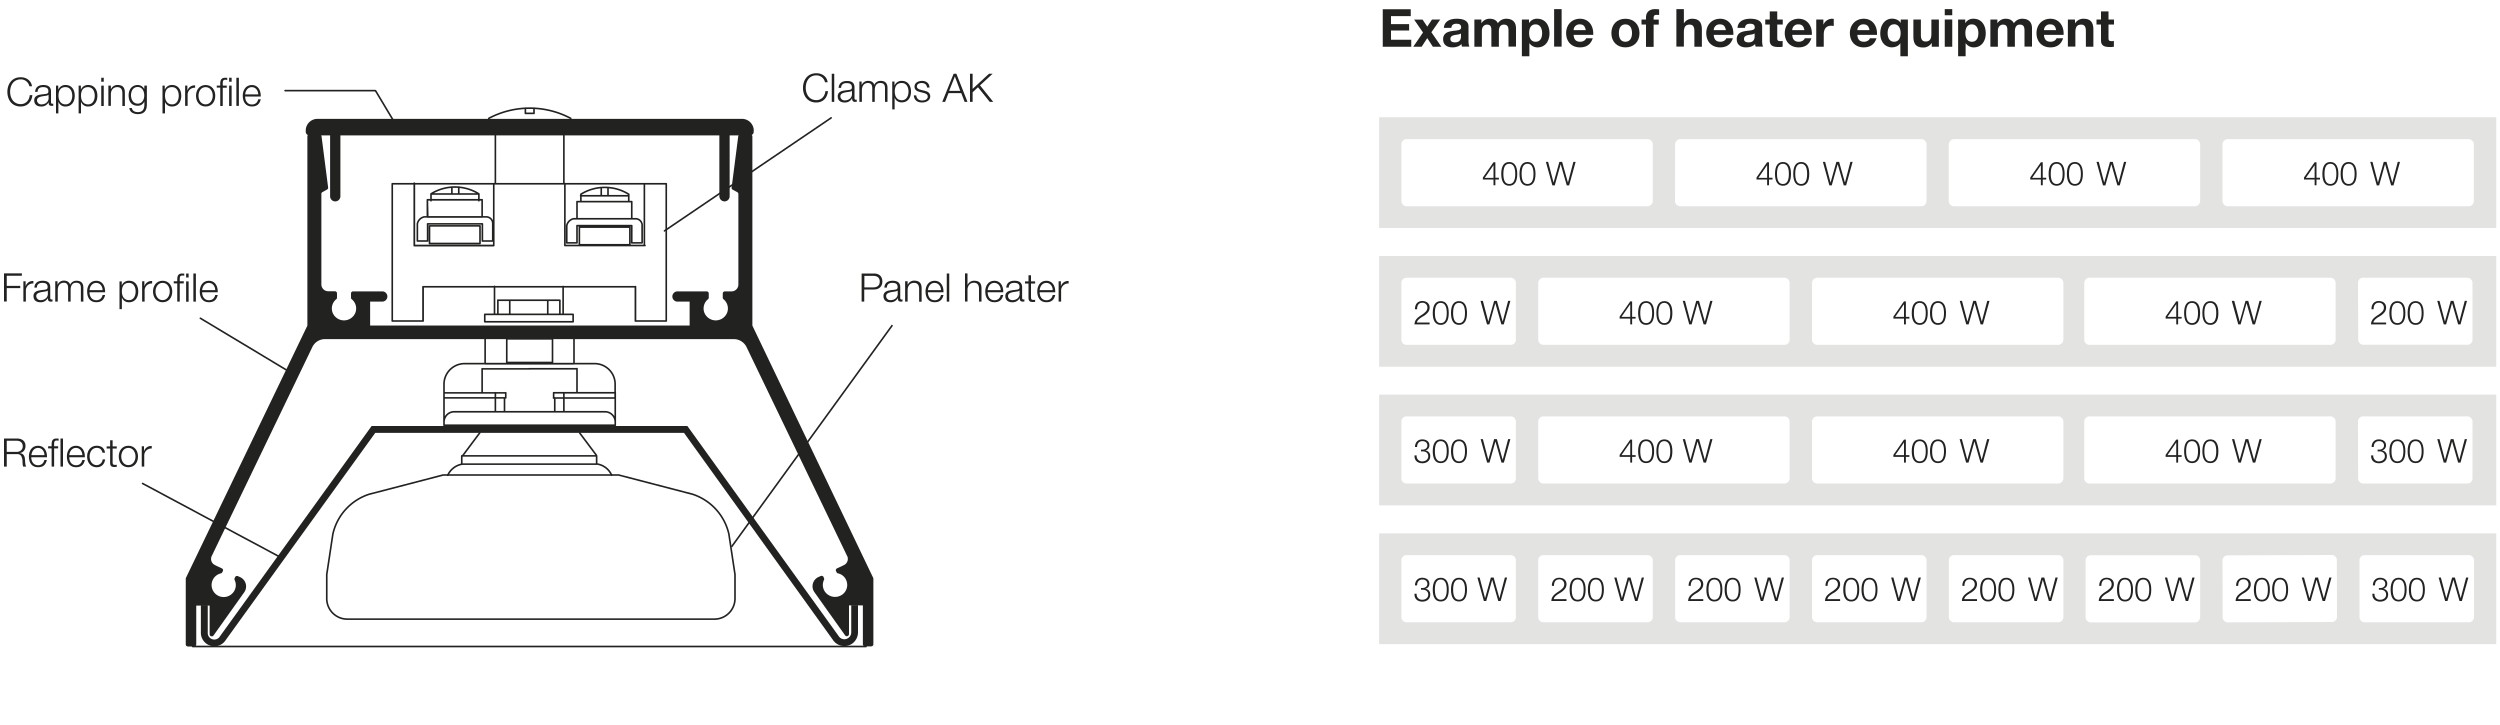<svg id="Ebene_1" data-name="Ebene 1" xmlns="http://www.w3.org/2000/svg" width="2000" height="580" viewBox="0 0 2000 580">
  <defs>
    <style>
      .cls-1 {
        fill: #fff;
      }

      .cls-2 {
        fill: #e3e3e2;
      }

      .cls-3 {
        isolation: isolate;
      }

      .cls-4 {
        fill: #222221;
      }

      .cls-5, .cls-6, .cls-7 {
        fill: none;
        stroke: #222221;
      }

      .cls-5 {
        stroke-linecap: round;
        stroke-linejoin: round;
      }

      .cls-5, .cls-6 {
        stroke-width: 1.31px;
      }

      .cls-7 {
        stroke-width: 2.63px;
      }
    </style>
  </defs>
  <title>ebf-bestueckung-en-zw</title>
  <rect class="cls-1" width="2000" height="580"/>
  <g>
    <g id="Zeichnung">
      <rect class="cls-2" x="1103.3" y="315.7" width="893.7" height="88.6"/>
      <path class="cls-1" d="M1449.6,338.1a4.27,4.27,0,0,1,4.1-4.5h192.9a4.27,4.27,0,0,1,4.1,4.5v44.7a4.27,4.27,0,0,1-4.1,4.5H1453.7a4.27,4.27,0,0,1-4.1-4.5Z" transform="translate(0 -0.5)"/>
      <path class="cls-1" d="M1230.6,338.1a4.27,4.27,0,0,1,4.1-4.5h192.9a4.27,4.27,0,0,1,4.1,4.5h0v44.7a4.27,4.27,0,0,1-4.1,4.5H1234.7a4.27,4.27,0,0,1-4.1-4.5Z" transform="translate(0 -0.5)"/>
      <path class="cls-1" d="M1121.1,338.1a4.15,4.15,0,0,1,3.8-4.5h84a4.22,4.22,0,0,1,3.8,4.5v44.7a4.15,4.15,0,0,1-3.8,4.5h-84a4.22,4.22,0,0,1-3.8-4.5Z" transform="translate(0 -0.5)"/>
      <path class="cls-1" d="M1667.4,338.1a4.27,4.27,0,0,1,4.1-4.5h192.9a4.27,4.27,0,0,1,4.1,4.5h0v44.7a4.27,4.27,0,0,1-4.1,4.5H1671.5a4.27,4.27,0,0,1-4.1-4.5Z" transform="translate(0 -0.5)"/>
      <path class="cls-1" d="M1886.4,338.1a4.15,4.15,0,0,1,3.8-4.5h84a4.22,4.22,0,0,1,3.8,4.5v44.7a4.15,4.15,0,0,1-3.8,4.5h-83.9a4.22,4.22,0,0,1-3.8-4.5Z" transform="translate(0 -0.5)"/>
      <rect class="cls-2" x="1103.3" y="204.8" width="893.7" height="88.6"/>
      <rect class="cls-2" x="1103.3" y="93.8" width="893.7" height="88.6"/>
      <rect class="cls-2" x="1103.3" y="426.7" width="893.7" height="88.6"/>
      <path class="cls-1" d="M1559.1,449.1a4.15,4.15,0,0,1,3.8-4.5h84a4.22,4.22,0,0,1,3.8,4.5v44.7a4.15,4.15,0,0,1-3.8,4.5h-84a4.22,4.22,0,0,1-3.8-4.5Z" transform="translate(0 -0.5)"/>
      <path class="cls-1" d="M1449.6,227.2a4.27,4.27,0,0,1,4.1-4.5h192.9a4.27,4.27,0,0,1,4.1,4.5v44.7a4.27,4.27,0,0,1-4.1,4.5H1453.7a4.27,4.27,0,0,1-4.1-4.5Z" transform="translate(0 -0.5)"/>
      <path class="cls-1" d="M1559.1,116.3a4.27,4.27,0,0,1,4.1-4.5H1756a4.27,4.27,0,0,1,4.1,4.5V161a4.27,4.27,0,0,1-4.1,4.5H1563.1a4.27,4.27,0,0,1-4.1-4.5V116.3Z" transform="translate(0 -0.5)"/>
      <path class="cls-1" d="M1230.6,227.2a4.27,4.27,0,0,1,4.1-4.5h192.9a4.27,4.27,0,0,1,4.1,4.5h0v44.7a4.27,4.27,0,0,1-4.1,4.5H1234.7a4.27,4.27,0,0,1-4.1-4.5Z" transform="translate(0 -0.5)"/>
      <path class="cls-1" d="M1121.1,227.2a4.15,4.15,0,0,1,3.8-4.5h84a4.22,4.22,0,0,1,3.8,4.5v44.7a4.15,4.15,0,0,1-3.8,4.5h-84a4.22,4.22,0,0,1-3.8-4.5Z" transform="translate(0 -0.5)"/>
      <path class="cls-1" d="M1230.6,449.1a4.15,4.15,0,0,1,3.8-4.5h84a4.22,4.22,0,0,1,3.8,4.5v44.7a4.15,4.15,0,0,1-3.8,4.5h-84a4.22,4.22,0,0,1-3.8-4.5Z" transform="translate(0 -0.5)"/>
      <path class="cls-1" d="M1121.1,449.1a4.15,4.15,0,0,1,3.8-4.5h84a4.22,4.22,0,0,1,3.8,4.5v44.7a4.15,4.15,0,0,1-3.8,4.5h-84a4.22,4.22,0,0,1-3.8-4.5Z" transform="translate(0 -0.5)"/>
      <path class="cls-1" d="M1449.6,449.1a4.15,4.15,0,0,1,3.8-4.5h84a4.22,4.22,0,0,1,3.8,4.5v44.7a4.15,4.15,0,0,1-3.8,4.5h-84a4.22,4.22,0,0,1-3.8-4.5Z" transform="translate(0 -0.5)"/>
      <path class="cls-1" d="M1340.1,449.1a4.15,4.15,0,0,1,3.8-4.5h84a4.22,4.22,0,0,1,3.8,4.5v44.7a4.15,4.15,0,0,1-3.8,4.5h-84a4.22,4.22,0,0,1-3.8-4.5Z" transform="translate(0 -0.5)"/>
      <path class="cls-1" d="M1121.1,116.3a4.27,4.27,0,0,1,4.1-4.5h192.9a4.27,4.27,0,0,1,4.1,4.5h0V161a4.27,4.27,0,0,1-4.1,4.5H1125.2a4.27,4.27,0,0,1-4.1-4.5Z" transform="translate(0 -0.5)"/>
      <path class="cls-1" d="M1340.1,116.3a4.27,4.27,0,0,1,4.1-4.5h192.9a4.27,4.27,0,0,1,4.1,4.5V161a4.27,4.27,0,0,1-4.1,4.5h-193a4.27,4.27,0,0,1-4.1-4.5Z" transform="translate(0 -0.5)"/>
      <path class="cls-1" d="M1667.4,227.2a4.27,4.27,0,0,1,4.1-4.5h192.9a4.27,4.27,0,0,1,4.1,4.5h0v44.7a4.27,4.27,0,0,1-4.1,4.5H1671.5a4.27,4.27,0,0,1-4.1-4.5Z" transform="translate(0 -0.5)"/>
      <path class="cls-1" d="M1886.4,227.2a4.15,4.15,0,0,1,3.8-4.5h84a4.22,4.22,0,0,1,3.8,4.5v44.7a4.11,4.11,0,0,1-3.6,4.4h-84a4.22,4.22,0,0,1-3.8-4.5Z" transform="translate(0 -0.5)"/>
      <path class="cls-1" d="M1778,449.3a4.15,4.15,0,0,1,3.7-4.5l84-.3a4.19,4.19,0,0,1,3.8,4.4l.1,44.7a4.15,4.15,0,0,1-3.7,4.5l-84,.3a4.22,4.22,0,0,1-3.8-4.5Z" transform="translate(0 -0.5)"/>
      <path class="cls-1" d="M1668.5,449.1a4.06,4.06,0,0,1,3.8-4.4h84a4.22,4.22,0,0,1,3.8,4.5v44.7a4.15,4.15,0,0,1-3.8,4.5h-84a4.22,4.22,0,0,1-3.8-4.5Z" transform="translate(0 -0.5)"/>
      <path class="cls-1" d="M1887.6,449.1a4.15,4.15,0,0,1,3.8-4.5h84a4.22,4.22,0,0,1,3.8,4.5v44.7a4.15,4.15,0,0,1-3.8,4.5h-84a4.22,4.22,0,0,1-3.8-4.5Z" transform="translate(0 -0.5)"/>
      <path class="cls-1" d="M1778,116.3a4.27,4.27,0,0,1,4.1-4.5H1975a4.27,4.27,0,0,1,4.1,4.5V161a4.27,4.27,0,0,1-4.1,4.5H1782.1a4.27,4.27,0,0,1-4.1-4.5Z" transform="translate(0 -0.5)"/>
      <g class="cls-3">
        <path class="cls-4" d="M1194.8,130.3h1.5v12.4h2.8v1.4h-2.8v4.6h-1.5v-4.6h-8.5v-1.6Zm-7,12.5h7v-10h-.1Z" transform="translate(0 -0.5)"/>
        <path class="cls-4" d="M1213.8,139.6c0,6.3-2.2,9.5-6.4,9.5s-6.4-3.2-6.4-9.5,2.2-9.5,6.4-9.5S1213.8,133.5,1213.8,139.6Zm-6.4,8.1q4.8,0,4.8-8.1c0-5.3-1.6-8.1-4.8-8.1s-4.7,2.7-4.7,8.1S1204.2,147.7,1207.4,147.7Z" transform="translate(0 -0.5)"/>
        <path class="cls-4" d="M1228.4,139.6c0,6.3-2.2,9.5-6.4,9.5s-6.4-3.2-6.4-9.5,2.2-9.5,6.4-9.5S1228.4,133.5,1228.4,139.6Zm-6.4,8.1q4.8,0,4.8-8.1c0-5.3-1.6-8.1-4.8-8.1s-4.7,2.7-4.7,8.1S1218.8,147.7,1222,147.7Z" transform="translate(0 -0.5)"/>
        <path class="cls-4" d="M1238.5,130l4.3,16.4h.1l4.6-16.4h2.2l4.6,16.4h.1l4.3-16.4h1.8l-5.2,18.8h-1.9l-4.8-16.8h-.1l-4.7,16.8h-1.9l-5.2-18.8Z" transform="translate(0 -0.5)"/>
      </g>
      <g class="cls-3">
        <path class="cls-4" d="M1851.7,130.3h1.5v12.4h2.8v1.4h-2.8v4.6h-1.5v-4.6h-8.5v-1.6Zm-7,12.5h7v-10h-.1Z" transform="translate(0 -0.5)"/>
        <path class="cls-4" d="M1870.7,139.6c0,6.3-2.2,9.5-6.4,9.5s-6.4-3.2-6.4-9.5,2.2-9.5,6.4-9.5S1870.7,133.5,1870.7,139.6Zm-6.4,8.1q4.8,0,4.8-8.1c0-5.3-1.6-8.1-4.8-8.1s-4.7,2.7-4.7,8.1S1861.1,147.7,1864.3,147.7Z" transform="translate(0 -0.5)"/>
        <path class="cls-4" d="M1885.3,139.6c0,6.3-2.2,9.5-6.4,9.5s-6.4-3.2-6.4-9.5,2.2-9.5,6.4-9.5S1885.3,133.5,1885.3,139.6Zm-6.4,8.1q4.8,0,4.8-8.1c0-5.3-1.6-8.1-4.8-8.1s-4.7,2.7-4.7,8.1S1875.7,147.7,1878.9,147.7Z" transform="translate(0 -0.5)"/>
      </g>
      <g class="cls-3">
        <path class="cls-4" d="M1898,130l4.3,16.4h.1L1907,130h2.2l4.6,16.4h.1l4.3-16.4h1.8l-5.2,18.8h-1.9l-4.8-16.8h-.1l-4.7,16.8h-1.9l-5.2-18.8Z" transform="translate(0 -0.5)"/>
      </g>
      <g class="cls-3">
        <path class="cls-4" d="M1632.7,130.3h1.5v12.4h2.8v1.4h-2.8v4.6h-1.5v-4.6h-8.5v-1.6Zm-7,12.5h7v-10h-.1Z" transform="translate(0 -0.5)"/>
        <path class="cls-4" d="M1651.7,139.6c0,6.3-2.2,9.5-6.4,9.5s-6.4-3.2-6.4-9.5,2.2-9.5,6.4-9.5S1651.7,133.5,1651.7,139.6Zm-6.4,8.1q4.8,0,4.8-8.1c0-5.3-1.6-8.1-4.8-8.1s-4.7,2.7-4.7,8.1S1642.2,147.7,1645.3,147.7Z" transform="translate(0 -0.5)"/>
        <path class="cls-4" d="M1666.3,139.6c0,6.3-2.2,9.5-6.4,9.5s-6.4-3.2-6.4-9.5,2.2-9.5,6.4-9.5S1666.3,133.5,1666.3,139.6Zm-6.4,8.1q4.8,0,4.8-8.1c0-5.3-1.6-8.1-4.8-8.1s-4.7,2.7-4.7,8.1S1656.8,147.7,1659.9,147.7Z" transform="translate(0 -0.5)"/>
      </g>
      <g class="cls-3">
        <path class="cls-4" d="M1679,130l4.3,16.4h.1L1688,130h2.2l4.6,16.4h.1l4.3-16.4h1.8l-5.2,18.8h-1.9l-4.8-16.8h-.1l-4.7,16.8h-1.9l-5.2-18.8Z" transform="translate(0 -0.5)"/>
      </g>
      <g class="cls-3">
        <path class="cls-4" d="M1413.7,130.3h1.5v12.4h2.8v1.4h-2.8v4.6h-1.5v-4.6h-8.5v-1.6Zm-7,12.5h7v-10h-.1Z" transform="translate(0 -0.5)"/>
        <path class="cls-4" d="M1432.8,139.6c0,6.3-2.2,9.5-6.4,9.5s-6.4-3.2-6.4-9.5,2.2-9.5,6.4-9.5S1432.8,133.5,1432.8,139.6Zm-6.5,8.1q4.8,0,4.8-8.1c0-5.3-1.6-8.1-4.8-8.1s-4.7,2.7-4.7,8.1S1423.2,147.7,1426.3,147.7Z" transform="translate(0 -0.5)"/>
        <path class="cls-4" d="M1447.4,139.6c0,6.3-2.2,9.5-6.4,9.5s-6.4-3.2-6.4-9.5,2.2-9.5,6.4-9.5S1447.4,133.5,1447.4,139.6Zm-6.5,8.1q4.8,0,4.8-8.1c0-5.3-1.6-8.1-4.8-8.1s-4.7,2.7-4.7,8.1S1437.8,147.7,1440.9,147.7Z" transform="translate(0 -0.5)"/>
      </g>
      <g class="cls-3">
        <path class="cls-4" d="M1460.1,130l4.3,16.4h.1l4.6-16.4h2.2l4.6,16.4h.1l4.3-16.4h1.8l-5.2,18.8H1475l-4.8-16.8h-.1l-4.7,16.8h-1.9l-5.2-18.8Z" transform="translate(0 -0.5)"/>
      </g>
      <g class="cls-3">
        <path class="cls-4" d="M1304.2,241.6h1.5V254h2.8v1.4h-2.8V260h-1.5v-4.6h-8.5v-1.6Zm-7,12.4h7V244h-.1Z" transform="translate(0 -0.5)"/>
        <path class="cls-4" d="M1323.3,250.9c0,6.3-2.2,9.5-6.4,9.5s-6.4-3.2-6.4-9.5,2.2-9.5,6.4-9.5S1323.3,244.7,1323.3,250.9Zm-6.4,8.1q4.8,0,4.8-8.1c0-5.3-1.6-8.1-4.8-8.1s-4.7,2.7-4.7,8.1S1313.7,259,1316.9,259Z" transform="translate(0 -0.5)"/>
        <path class="cls-4" d="M1337.9,250.9c0,6.3-2.2,9.5-6.4,9.5s-6.4-3.2-6.4-9.5,2.2-9.5,6.4-9.5S1337.9,244.7,1337.9,250.9Zm-6.5,8.1q4.8,0,4.8-8.1c0-5.3-1.6-8.1-4.8-8.1s-4.7,2.7-4.7,8.1S1328.3,259,1331.4,259Z" transform="translate(0 -0.5)"/>
        <path class="cls-4" d="M1348,241.2l4.3,16.4h.1l4.6-16.4h2.2l4.6,16.4h.1l4.3-16.4h1.8l-5.2,18.8h-1.9l-4.8-16.8h-.1l-4.7,16.8h-1.9l-5.2-18.8Z" transform="translate(0 -0.5)"/>
      </g>
      <g class="cls-3">
        <path class="cls-4" d="M1908.9,246.6a6,6,0,0,1-1.2,3.6,13.77,13.77,0,0,1-4.6,3.7c-2.9,1.8-4.1,3.1-4.4,4.6h10.2V260h-12.1c.1-3.2,1.8-5,5.3-7.3a18.56,18.56,0,0,0,3.9-3.1,4.51,4.51,0,0,0,1.1-3.1,3.81,3.81,0,0,0-4.1-3.8c-2.8,0-4.1,2.1-4.1,4.9v.3h-1.7v-.3c0-3.7,2.1-6.3,5.9-6.3C1906.4,241.4,1908.9,243.2,1908.9,246.6Z" transform="translate(0 -0.5)"/>
        <path class="cls-4" d="M1924.3,250.9c0,6.3-2.2,9.5-6.4,9.5s-6.4-3.2-6.4-9.5,2.2-9.5,6.4-9.5S1924.3,244.7,1924.3,250.9Zm-6.4,8.1q4.8,0,4.8-8.1c0-5.3-1.6-8.1-4.8-8.1s-4.7,2.7-4.7,8.1S1914.7,259,1917.9,259Z" transform="translate(0 -0.5)"/>
        <path class="cls-4" d="M1938.9,250.9c0,6.3-2.2,9.5-6.4,9.5s-6.4-3.2-6.4-9.5,2.2-9.5,6.4-9.5S1938.9,244.7,1938.9,250.9Zm-6.4,8.1q4.8,0,4.8-8.1c0-5.3-1.6-8.1-4.8-8.1s-4.7,2.7-4.7,8.1S1929.3,259,1932.5,259Z" transform="translate(0 -0.5)"/>
      </g>
      <g class="cls-3">
        <path class="cls-4" d="M1951.6,241.2l4.3,16.4h.1l4.6-16.4h2.2l4.6,16.4h.1l4.3-16.4h1.8l-5.2,18.8h-1.9l-4.8-16.8h-.1l-4.7,16.8H1955l-5.2-18.8Z" transform="translate(0 -0.5)"/>
      </g>
      <g class="cls-3">
        <path class="cls-4" d="M1741,241.6h1.5V254h2.8v1.4h-2.8V260H1741v-4.6h-8.5v-1.6Zm-7,12.4h7V244h-.1Z" transform="translate(0 -0.5)"/>
        <path class="cls-4" d="M1760.1,250.9c0,6.3-2.2,9.5-6.4,9.5s-6.4-3.2-6.4-9.5,2.2-9.5,6.4-9.5S1760.1,244.7,1760.1,250.9Zm-6.5,8.1q4.8,0,4.8-8.1c0-5.3-1.6-8.1-4.8-8.1s-4.7,2.7-4.7,8.1S1750.5,259,1753.6,259Z" transform="translate(0 -0.5)"/>
        <path class="cls-4" d="M1774.7,250.9c0,6.3-2.2,9.5-6.4,9.5s-6.4-3.2-6.4-9.5,2.2-9.5,6.4-9.5S1774.7,244.7,1774.7,250.9Zm-6.5,8.1q4.8,0,4.8-8.1c0-5.3-1.6-8.1-4.8-8.1s-4.7,2.7-4.7,8.1S1765.1,259,1768.2,259Z" transform="translate(0 -0.5)"/>
      </g>
      <g class="cls-3">
        <path class="cls-4" d="M1787.4,241.2l4.3,16.4h.1l4.6-16.4h2.2l4.6,16.4h.1l4.3-16.4h1.8L1804,260h-1.9l-4.8-16.8h-.1l-4.7,16.8h-1.9l-5.2-18.8Z" transform="translate(0 -0.5)"/>
      </g>
      <g class="cls-3">
        <path class="cls-4" d="M1523.2,241.6h1.5V254h2.8v1.4h-2.8V260h-1.5v-4.6h-8.5v-1.6Zm-7,12.4h7V244h-.1Z" transform="translate(0 -0.5)"/>
        <path class="cls-4" d="M1542.2,250.9c0,6.3-2.2,9.5-6.4,9.5s-6.4-3.2-6.4-9.5,2.2-9.5,6.4-9.5S1542.2,244.7,1542.2,250.9Zm-6.4,8.1q4.8,0,4.8-8.1c0-5.3-1.6-8.1-4.8-8.1s-4.7,2.7-4.7,8.1S1532.7,259,1535.8,259Z" transform="translate(0 -0.5)"/>
        <path class="cls-4" d="M1556.8,250.9c0,6.3-2.2,9.5-6.4,9.5s-6.4-3.2-6.4-9.5,2.2-9.5,6.4-9.5S1556.8,244.7,1556.8,250.9Zm-6.4,8.1q4.8,0,4.8-8.1c0-5.3-1.6-8.1-4.8-8.1s-4.7,2.7-4.7,8.1S1547.3,259,1550.4,259Z" transform="translate(0 -0.5)"/>
      </g>
      <g class="cls-3">
        <path class="cls-4" d="M1569.6,241.2l4.3,16.4h.1l4.6-16.4h2.2l4.6,16.4h.1l4.3-16.4h1.8l-5.2,18.8h-1.9l-4.8-16.8h-.1l-4.7,16.8H1573l-5.2-18.8Z" transform="translate(0 -0.5)"/>
      </g>
      <g class="cls-3">
        <path class="cls-4" d="M1143.7,246.6a6,6,0,0,1-1.2,3.6,13.77,13.77,0,0,1-4.6,3.7c-2.9,1.8-4.1,3.1-4.4,4.6h10.2V260h-12.1c.1-3.2,1.8-5,5.3-7.3a18.56,18.56,0,0,0,3.9-3.1,4.51,4.51,0,0,0,1.1-3.1,3.81,3.81,0,0,0-4.1-3.8c-2.8,0-4.1,2.1-4.1,4.9v.3H1132v-.3c0-3.7,2.1-6.3,5.9-6.3C1141.2,241.4,1143.7,243.2,1143.7,246.6Z" transform="translate(0 -0.5)"/>
        <path class="cls-4" d="M1159,250.9c0,6.3-2.2,9.5-6.4,9.5s-6.4-3.2-6.4-9.5,2.2-9.5,6.4-9.5S1159,244.7,1159,250.9Zm-6.4,8.1q4.8,0,4.8-8.1c0-5.3-1.6-8.1-4.8-8.1s-4.7,2.7-4.7,8.1S1149.5,259,1152.6,259Z" transform="translate(0 -0.5)"/>
        <path class="cls-4" d="M1173.6,250.9c0,6.3-2.2,9.5-6.4,9.5s-6.4-3.2-6.4-9.5,2.2-9.5,6.4-9.5S1173.6,244.7,1173.6,250.9Zm-6.4,8.1q4.8,0,4.8-8.1c0-5.3-1.6-8.1-4.8-8.1s-4.7,2.7-4.7,8.1S1164.1,259,1167.2,259Z" transform="translate(0 -0.5)"/>
      </g>
      <g class="cls-3">
        <path class="cls-4" d="M1186.3,241.2l4.3,16.4h.1l4.6-16.4h2.2l4.6,16.4h.1l4.3-16.4h1.8L1203,260h-1.9l-4.8-16.8h-.1l-4.7,16.8h-1.9l-5.2-18.8Z" transform="translate(0 -0.5)"/>
      </g>
      <g class="cls-3">
        <path class="cls-4" d="M1304.2,352.2h1.5v12.4h2.8V366h-2.8v4.6h-1.5V366h-8.5v-1.6Zm-7,12.4h7v-10h-.1Z" transform="translate(0 -0.5)"/>
        <path class="cls-4" d="M1323.3,361.5c0,6.3-2.2,9.5-6.4,9.5s-6.4-3.2-6.4-9.5,2.2-9.5,6.4-9.5S1323.3,355.3,1323.3,361.5Zm-6.4,8.1q4.8,0,4.8-8.1c0-5.3-1.6-8.1-4.8-8.1s-4.7,2.7-4.7,8.1S1313.7,369.6,1316.9,369.6Z" transform="translate(0 -0.5)"/>
        <path class="cls-4" d="M1337.9,361.5c0,6.3-2.2,9.5-6.4,9.5s-6.4-3.2-6.4-9.5,2.2-9.5,6.4-9.5S1337.9,355.3,1337.9,361.5Zm-6.5,8.1q4.8,0,4.8-8.1c0-5.3-1.6-8.1-4.8-8.1s-4.7,2.7-4.7,8.1S1328.3,369.6,1331.4,369.6Z" transform="translate(0 -0.5)"/>
        <path class="cls-4" d="M1348,351.8l4.3,16.4h.1l4.6-16.4h2.2l4.6,16.4h.1l4.3-16.4h1.8l-5.2,18.8h-1.9l-4.8-16.8h-.1l-4.7,16.8h-1.9l-5.2-18.8Z" transform="translate(0 -0.5)"/>
      </g>
      <g class="cls-3">
        <path class="cls-4" d="M1908.8,356.7a4,4,0,0,1-3.1,4.1v.1a4.31,4.31,0,0,1,3.8,4.6c0,3.6-2.9,5.6-6.3,5.6-3.6,0-6.3-2-6.3-5.8v-.5h1.7v.3a4.28,4.28,0,0,0,4.6,4.5c2.3,0,4.7-1.4,4.7-4.1,0-2.4-1.7-3.9-4.4-3.9h-1.4v-1.4h1.3c1.9,0,3.8-1.1,3.8-3.3s-1.6-3.5-4-3.5-4.2,1.6-4.2,4.6v.1h-1.7c0-3.8,2.5-6.1,5.8-6.1C1906,352,1908.8,353.5,1908.8,356.7Z" transform="translate(0 -0.5)"/>
        <path class="cls-4" d="M1924.3,361.5c0,6.3-2.2,9.5-6.4,9.5s-6.4-3.2-6.4-9.5,2.2-9.5,6.4-9.5S1924.3,355.3,1924.3,361.5Zm-6.4,8.1q4.8,0,4.8-8.1c0-5.3-1.6-8.1-4.8-8.1s-4.7,2.7-4.7,8.1S1914.7,369.6,1917.9,369.6Z" transform="translate(0 -0.5)"/>
        <path class="cls-4" d="M1938.9,361.5c0,6.3-2.2,9.5-6.4,9.5s-6.4-3.2-6.4-9.5,2.2-9.5,6.4-9.5S1938.9,355.3,1938.9,361.5Zm-6.4,8.1q4.8,0,4.8-8.1c0-5.3-1.6-8.1-4.8-8.1s-4.7,2.7-4.7,8.1S1929.3,369.6,1932.5,369.6Z" transform="translate(0 -0.5)"/>
      </g>
      <g class="cls-3">
        <path class="cls-4" d="M1951.6,351.8l4.3,16.4h.1l4.6-16.4h2.2l4.6,16.4h.1l4.3-16.4h1.8l-5.2,18.8h-1.9l-4.8-16.8h-.1l-4.7,16.8H1955l-5.2-18.8Z" transform="translate(0 -0.5)"/>
      </g>
      <g class="cls-3">
        <path class="cls-4" d="M1741,352.2h1.5v12.4h2.8V366h-2.8v4.6H1741V366h-8.5v-1.6Zm-7,12.4h7v-10h-.1Z" transform="translate(0 -0.5)"/>
        <path class="cls-4" d="M1760.1,361.5c0,6.3-2.2,9.5-6.4,9.5s-6.4-3.2-6.4-9.5,2.2-9.5,6.4-9.5S1760.1,355.3,1760.1,361.5Zm-6.5,8.1q4.8,0,4.8-8.1c0-5.3-1.6-8.1-4.8-8.1s-4.7,2.7-4.7,8.1S1750.5,369.6,1753.6,369.6Z" transform="translate(0 -0.5)"/>
        <path class="cls-4" d="M1774.7,361.5c0,6.3-2.2,9.5-6.4,9.5s-6.4-3.2-6.4-9.5,2.2-9.5,6.4-9.5S1774.7,355.3,1774.7,361.5Zm-6.5,8.1q4.8,0,4.8-8.1c0-5.3-1.6-8.1-4.8-8.1s-4.7,2.7-4.7,8.1S1765.1,369.6,1768.2,369.6Z" transform="translate(0 -0.5)"/>
      </g>
      <g class="cls-3">
        <path class="cls-4" d="M1787.4,351.8l4.3,16.4h.1l4.6-16.4h2.2l4.6,16.4h.1l4.3-16.4h1.8l-5.2,18.8h-1.9l-4.8-16.8h-.1l-4.7,16.8h-1.9l-5.2-18.8Z" transform="translate(0 -0.5)"/>
      </g>
      <g class="cls-3">
        <path class="cls-4" d="M1523.2,352.2h1.5v12.4h2.8V366h-2.8v4.6h-1.5V366h-8.5v-1.6Zm-7,12.4h7v-10h-.1Z" transform="translate(0 -0.5)"/>
        <path class="cls-4" d="M1542.2,361.5c0,6.3-2.2,9.5-6.4,9.5s-6.4-3.2-6.4-9.5,2.2-9.5,6.4-9.5S1542.2,355.3,1542.2,361.5Zm-6.4,8.1q4.8,0,4.8-8.1c0-5.3-1.6-8.1-4.8-8.1s-4.7,2.7-4.7,8.1S1532.6,369.6,1535.8,369.6Z" transform="translate(0 -0.5)"/>
        <path class="cls-4" d="M1556.8,361.5c0,6.3-2.2,9.5-6.4,9.5s-6.4-3.2-6.4-9.5,2.2-9.5,6.4-9.5S1556.8,355.3,1556.8,361.5Zm-6.4,8.1q4.8,0,4.8-8.1c0-5.3-1.6-8.1-4.8-8.1s-4.7,2.7-4.7,8.1S1547.2,369.6,1550.4,369.6Z" transform="translate(0 -0.5)"/>
      </g>
      <g class="cls-3">
        <path class="cls-4" d="M1569.5,351.8l4.3,16.4h.1l4.6-16.4h2.2l4.6,16.4h.1l4.3-16.4h1.8l-5.2,18.8h-1.9l-4.8-16.8h-.1l-4.7,16.8h-1.9l-5.2-18.8Z" transform="translate(0 -0.5)"/>
      </g>
      <g class="cls-3">
        <path class="cls-4" d="M1143.5,356.7a4,4,0,0,1-3.1,4.1v.1a4.31,4.31,0,0,1,3.8,4.6c0,3.6-2.9,5.6-6.3,5.6-3.6,0-6.3-2-6.3-5.8v-.5h1.7v.3a4.28,4.28,0,0,0,4.6,4.5c2.3,0,4.7-1.4,4.7-4.1,0-2.4-1.7-3.9-4.4-3.9h-1.4v-1.4h1.3c1.9,0,3.8-1.1,3.8-3.3s-1.6-3.5-4-3.5-4.2,1.6-4.2,4.6v.1H1132c0-3.8,2.5-6.1,5.8-6.1C1140.7,352,1143.5,353.5,1143.5,356.7Z" transform="translate(0 -0.5)"/>
        <path class="cls-4" d="M1159,361.5c0,6.3-2.2,9.5-6.4,9.5s-6.4-3.2-6.4-9.5,2.2-9.5,6.4-9.5S1159,355.3,1159,361.5Zm-6.4,8.1q4.8,0,4.8-8.1c0-5.3-1.6-8.1-4.8-8.1s-4.7,2.7-4.7,8.1S1149.5,369.6,1152.6,369.6Z" transform="translate(0 -0.5)"/>
        <path class="cls-4" d="M1173.6,361.5c0,6.3-2.2,9.5-6.4,9.5s-6.4-3.2-6.4-9.5,2.2-9.5,6.4-9.5S1173.6,355.3,1173.6,361.5Zm-6.4,8.1q4.8,0,4.8-8.1c0-5.3-1.6-8.1-4.8-8.1s-4.7,2.7-4.7,8.1S1164.1,369.6,1167.2,369.6Z" transform="translate(0 -0.5)"/>
      </g>
      <g class="cls-3">
        <path class="cls-4" d="M1186.3,351.8l4.3,16.4h.1l4.6-16.4h2.2l4.6,16.4h.1l4.3-16.4h1.8l-5.2,18.8h-1.9l-4.8-16.8h-.1l-4.7,16.8h-1.9l-5.2-18.8Z" transform="translate(0 -0.5)"/>
      </g>
      <g class="cls-3">
        <path class="cls-4" d="M1143.5,467.4a4,4,0,0,1-3.1,4.1v.1a4.31,4.31,0,0,1,3.8,4.6c0,3.6-2.9,5.6-6.3,5.6-3.6,0-6.3-2-6.3-5.8v-.5h1.7v.3a4.28,4.28,0,0,0,4.6,4.5c2.3,0,4.7-1.4,4.7-4.1,0-2.4-1.7-3.9-4.4-3.9h-1.4v-1.4h1.3c1.9,0,3.8-1.1,3.8-3.3s-1.6-3.5-4-3.5-4.2,1.6-4.2,4.6v.1H1132c0-3.8,2.5-6.1,5.8-6.1C1140.7,462.7,1143.5,464.2,1143.5,467.4Z" transform="translate(0 -0.5)"/>
        <path class="cls-4" d="M1159,472.2c0,6.3-2.2,9.5-6.4,9.5s-6.4-3.2-6.4-9.5,2.2-9.5,6.4-9.5S1159,466,1159,472.2Zm-6.4,8.1q4.8,0,4.8-8.1c0-5.3-1.6-8.1-4.8-8.1s-4.7,2.7-4.7,8.1S1149.5,480.3,1152.6,480.3Z" transform="translate(0 -0.5)"/>
        <path class="cls-4" d="M1173.6,472.2c0,6.3-2.2,9.5-6.4,9.5s-6.4-3.2-6.4-9.5,2.2-9.5,6.4-9.5S1173.6,466,1173.6,472.2Zm-6.4,8.1q4.8,0,4.8-8.1c0-5.3-1.6-8.1-4.8-8.1s-4.7,2.7-4.7,8.1S1164.1,480.3,1167.2,480.3Z" transform="translate(0 -0.5)"/>
        <path class="cls-4" d="M1183.7,462.5l4.3,16.4h.1l4.6-16.4h2.2l4.6,16.4h.1l4.3-16.4h1.8l-5.2,18.8h-1.9l-4.8-16.8h-.1l-4.7,16.8h-1.9l-5.2-18.8Z" transform="translate(0 -0.5)"/>
      </g>
      <g class="cls-3">
        <path class="cls-4" d="M1909.8,467.4a4,4,0,0,1-3.1,4.1v.1a4.31,4.31,0,0,1,3.8,4.6c0,3.6-2.9,5.6-6.3,5.6-3.6,0-6.3-2-6.3-5.8v-.5h1.7v.3a4.28,4.28,0,0,0,4.6,4.5c2.3,0,4.7-1.4,4.7-4.1,0-2.4-1.7-3.9-4.4-3.9h-1.4v-1.4h1.3c1.9,0,3.8-1.1,3.8-3.3s-1.6-3.5-4-3.5-4.2,1.6-4.2,4.6v.1h-1.7c0-3.8,2.5-6.1,5.8-6.1C1907,462.7,1909.8,464.2,1909.8,467.4Z" transform="translate(0 -0.5)"/>
        <path class="cls-4" d="M1925.3,472.2c0,6.3-2.2,9.5-6.4,9.5s-6.4-3.2-6.4-9.5,2.2-9.5,6.4-9.5S1925.3,466,1925.3,472.2Zm-6.4,8.1q4.8,0,4.8-8.1c0-5.3-1.6-8.1-4.8-8.1s-4.7,2.7-4.7,8.1S1915.8,480.3,1918.9,480.3Z" transform="translate(0 -0.5)"/>
        <path class="cls-4" d="M1939.9,472.2c0,6.3-2.2,9.5-6.4,9.5s-6.4-3.2-6.4-9.5,2.2-9.5,6.4-9.5S1939.9,466,1939.9,472.2Zm-6.4,8.1q4.8,0,4.8-8.1c0-5.3-1.6-8.1-4.8-8.1s-4.7,2.7-4.7,8.1S1930.4,480.3,1933.5,480.3Z" transform="translate(0 -0.5)"/>
      </g>
      <g class="cls-3">
        <path class="cls-4" d="M1952.7,462.5l4.3,16.4h.1l4.6-16.4h2.2l4.6,16.4h.1l4.3-16.4h1.8l-5.2,18.8h-1.9l-4.8-16.8h-.1l-4.7,16.8h-1.9l-5.2-18.8Z" transform="translate(0 -0.5)"/>
      </g>
      <g class="cls-3">
        <path class="cls-4" d="M1253.2,467.9a6,6,0,0,1-1.2,3.6,13.77,13.77,0,0,1-4.6,3.7c-2.9,1.8-4.1,3.1-4.4,4.6h10.2v1.5h-12.1c.1-3.2,1.8-5,5.3-7.3a18.56,18.56,0,0,0,3.9-3.1,4.51,4.51,0,0,0,1.1-3.1,3.81,3.81,0,0,0-4.1-3.8c-2.8,0-4.1,2.1-4.1,4.9v.3h-1.7V469c0-3.7,2.1-6.3,5.9-6.3C1250.7,462.7,1253.2,464.5,1253.2,467.9Z" transform="translate(0 -0.5)"/>
        <path class="cls-4" d="M1268.5,472.2c0,6.3-2.2,9.5-6.4,9.5s-6.4-3.2-6.4-9.5,2.2-9.5,6.4-9.5S1268.5,466,1268.5,472.2Zm-6.4,8.1q4.8,0,4.8-8.1c0-5.3-1.6-8.1-4.8-8.1s-4.7,2.7-4.7,8.1S1258.9,480.3,1262.1,480.3Z" transform="translate(0 -0.5)"/>
        <path class="cls-4" d="M1283.1,472.2c0,6.3-2.2,9.5-6.4,9.5s-6.4-3.2-6.4-9.5,2.2-9.5,6.4-9.5S1283.1,466,1283.1,472.2Zm-6.4,8.1q4.8,0,4.8-8.1c0-5.3-1.6-8.1-4.8-8.1s-4.7,2.7-4.7,8.1S1273.5,480.3,1276.7,480.3Z" transform="translate(0 -0.5)"/>
        <path class="cls-4" d="M1293.2,462.5l4.3,16.4h.1l4.6-16.4h2.2l4.6,16.4h.1l4.3-16.4h1.8l-5.2,18.8h-1.9l-4.8-16.8h-.1l-4.7,16.8h-1.9l-5.2-18.8Z" transform="translate(0 -0.5)"/>
      </g>
      <g class="cls-3">
        <path class="cls-4" d="M1800.6,467.9a6,6,0,0,1-1.2,3.6,13.77,13.77,0,0,1-4.6,3.7c-2.9,1.8-4.1,3.1-4.4,4.6h10.2v1.5h-12.1c.1-3.2,1.8-5,5.3-7.3a18.56,18.56,0,0,0,3.9-3.1,4.51,4.51,0,0,0,1.1-3.1,3.81,3.81,0,0,0-4.1-3.8c-2.8,0-4.1,2.1-4.1,4.9v.3h-1.7V469c0-3.7,2.1-6.3,5.9-6.3C1798.1,462.7,1800.6,464.5,1800.6,467.9Z" transform="translate(0 -0.5)"/>
        <path class="cls-4" d="M1815.9,472.2c0,6.3-2.2,9.5-6.4,9.5s-6.4-3.2-6.4-9.5,2.2-9.5,6.4-9.5S1815.9,466,1815.9,472.2Zm-6.4,8.1q4.8,0,4.8-8.1c0-5.3-1.6-8.1-4.8-8.1s-4.7,2.7-4.7,8.1S1806.3,480.3,1809.5,480.3Z" transform="translate(0 -0.5)"/>
        <path class="cls-4" d="M1830.5,472.2c0,6.3-2.2,9.5-6.4,9.5s-6.4-3.2-6.4-9.5,2.2-9.5,6.4-9.5S1830.5,466,1830.5,472.2Zm-6.4,8.1q4.8,0,4.8-8.1c0-5.3-1.6-8.1-4.8-8.1s-4.7,2.7-4.7,8.1S1820.9,480.3,1824.1,480.3Z" transform="translate(0 -0.5)"/>
      </g>
      <g class="cls-3">
        <path class="cls-4" d="M1843.2,462.5l4.3,16.4h.1l4.6-16.4h2.2l4.6,16.4h.1l4.3-16.4h1.8l-5.2,18.8h-1.9l-4.8-16.8h-.1l-4.7,16.8h-1.9l-5.2-18.8Z" transform="translate(0 -0.5)"/>
      </g>
      <g class="cls-3">
        <path class="cls-4" d="M1691.1,467.9a6,6,0,0,1-1.2,3.6,13.77,13.77,0,0,1-4.6,3.7c-2.9,1.8-4.1,3.1-4.4,4.6h10.2v1.5H1679c.1-3.2,1.8-5,5.3-7.3a18.56,18.56,0,0,0,3.9-3.1,4.51,4.51,0,0,0,1.1-3.1,3.81,3.81,0,0,0-4.1-3.8c-2.8,0-4.1,2.1-4.1,4.9v.3h-1.7V469c0-3.7,2.1-6.3,5.9-6.3C1688.6,462.7,1691.1,464.5,1691.1,467.9Z" transform="translate(0 -0.5)"/>
        <path class="cls-4" d="M1706.4,472.2c0,6.3-2.2,9.5-6.4,9.5s-6.4-3.2-6.4-9.5,2.2-9.5,6.4-9.5S1706.4,466,1706.4,472.2Zm-6.4,8.1q4.8,0,4.8-8.1c0-5.3-1.6-8.1-4.8-8.1s-4.7,2.7-4.7,8.1S1696.9,480.3,1700,480.3Z" transform="translate(0 -0.5)"/>
        <path class="cls-4" d="M1721,472.2c0,6.3-2.2,9.5-6.4,9.5s-6.4-3.2-6.4-9.5,2.2-9.5,6.4-9.5S1721,466,1721,472.2Zm-6.4,8.1q4.8,0,4.8-8.1c0-5.3-1.6-8.1-4.8-8.1s-4.7,2.7-4.7,8.1S1711.4,480.3,1714.6,480.3Z" transform="translate(0 -0.5)"/>
      </g>
      <g class="cls-3">
        <path class="cls-4" d="M1733.7,462.5l4.3,16.4h.1l4.6-16.4h2.2l4.6,16.4h.1l4.3-16.4h1.8l-5.2,18.8h-1.9l-4.8-16.8h-.1l-4.7,16.8h-1.9l-5.2-18.8Z" transform="translate(0 -0.5)"/>
      </g>
      <g class="cls-3">
        <path class="cls-4" d="M1581.6,467.9a6,6,0,0,1-1.2,3.6,13.77,13.77,0,0,1-4.6,3.7c-2.9,1.8-4.1,3.1-4.4,4.6h10.2v1.5h-12.1c.1-3.2,1.8-5,5.3-7.3a18.56,18.56,0,0,0,3.9-3.1,4.51,4.51,0,0,0,1.1-3.1,3.81,3.81,0,0,0-4.1-3.8c-2.8,0-4.1,2.1-4.1,4.9v.3h-1.7V469c0-3.7,2.1-6.3,5.9-6.3C1579.1,462.7,1581.6,464.5,1581.6,467.9Z" transform="translate(0 -0.5)"/>
        <path class="cls-4" d="M1596.9,472.2c0,6.3-2.2,9.5-6.4,9.5s-6.4-3.2-6.4-9.5,2.2-9.5,6.4-9.5S1596.9,466,1596.9,472.2Zm-6.4,8.1q4.8,0,4.8-8.1c0-5.3-1.6-8.1-4.8-8.1s-4.7,2.7-4.7,8.1S1587.4,480.3,1590.5,480.3Z" transform="translate(0 -0.5)"/>
        <path class="cls-4" d="M1611.5,472.2c0,6.3-2.2,9.5-6.4,9.5s-6.4-3.2-6.4-9.5,2.2-9.5,6.4-9.5S1611.5,466,1611.5,472.2Zm-6.4,8.1q4.8,0,4.8-8.1c0-5.3-1.6-8.1-4.8-8.1s-4.7,2.7-4.7,8.1S1602,480.3,1605.1,480.3Z" transform="translate(0 -0.5)"/>
      </g>
      <g class="cls-3">
        <path class="cls-4" d="M1624.2,462.5l4.3,16.4h.1l4.6-16.4h2.2l4.6,16.4h.1l4.3-16.4h1.8l-5.2,18.8h-1.9l-4.8-16.8h-.1l-4.7,16.8h-1.9l-5.2-18.8Z" transform="translate(0 -0.5)"/>
      </g>
      <g class="cls-3">
        <path class="cls-4" d="M1472.1,467.9a6,6,0,0,1-1.2,3.6,13.77,13.77,0,0,1-4.6,3.7c-2.9,1.8-4.1,3.1-4.4,4.6h10.2v1.5H1460c.1-3.2,1.8-5,5.3-7.3a18.56,18.56,0,0,0,3.9-3.1,4.51,4.51,0,0,0,1.1-3.1,3.81,3.81,0,0,0-4.1-3.8c-2.8,0-4.1,2.1-4.1,4.9v.3h-1.7V469c0-3.7,2.1-6.3,5.9-6.3C1469.6,462.7,1472.1,464.5,1472.1,467.9Z" transform="translate(0 -0.5)"/>
        <path class="cls-4" d="M1487.4,472.2c0,6.3-2.2,9.5-6.4,9.5s-6.4-3.2-6.4-9.5,2.2-9.5,6.4-9.5S1487.4,466,1487.4,472.2Zm-6.4,8.1q4.8,0,4.8-8.1c0-5.3-1.6-8.1-4.8-8.1s-4.7,2.7-4.7,8.1S1477.9,480.3,1481,480.3Z" transform="translate(0 -0.5)"/>
        <path class="cls-4" d="M1502,472.2c0,6.3-2.2,9.5-6.4,9.5s-6.4-3.2-6.4-9.5,2.2-9.5,6.4-9.5S1502,466,1502,472.2Zm-6.4,8.1q4.8,0,4.8-8.1c0-5.3-1.6-8.1-4.8-8.1s-4.7,2.7-4.7,8.1S1492.5,480.3,1495.6,480.3Z" transform="translate(0 -0.5)"/>
      </g>
      <g class="cls-3">
        <path class="cls-4" d="M1514.7,462.5l4.3,16.4h.1l4.6-16.4h2.2l4.6,16.4h.1l4.3-16.4h1.8l-5.2,18.8h-1.9l-4.8-16.8h-.1l-4.7,16.8h-1.9l-5.2-18.8Z" transform="translate(0 -0.5)"/>
      </g>
      <g class="cls-3">
        <path class="cls-4" d="M1362.6,467.9a6,6,0,0,1-1.2,3.6,13.77,13.77,0,0,1-4.6,3.7c-2.9,1.8-4.1,3.1-4.4,4.6h10.2v1.5h-12.1c.1-3.2,1.8-5,5.3-7.3a18.56,18.56,0,0,0,3.9-3.1,4.51,4.51,0,0,0,1.1-3.1,3.81,3.81,0,0,0-4.1-3.8c-2.8,0-4.1,2.1-4.1,4.9v.3h-1.7V469c0-3.7,2.1-6.3,5.9-6.3C1360.1,462.7,1362.6,464.5,1362.6,467.9Z" transform="translate(0 -0.5)"/>
        <path class="cls-4" d="M1377.9,472.2c0,6.3-2.2,9.5-6.4,9.5s-6.4-3.2-6.4-9.5,2.2-9.5,6.4-9.5S1377.9,466,1377.9,472.2Zm-6.4,8.1q4.8,0,4.8-8.1c0-5.3-1.6-8.1-4.8-8.1s-4.7,2.7-4.7,8.1S1368.4,480.3,1371.5,480.3Z" transform="translate(0 -0.5)"/>
        <path class="cls-4" d="M1392.5,472.2c0,6.3-2.2,9.5-6.4,9.5s-6.4-3.2-6.4-9.5,2.2-9.5,6.4-9.5S1392.5,466,1392.5,472.2Zm-6.4,8.1q4.8,0,4.8-8.1c0-5.3-1.6-8.1-4.8-8.1s-4.7,2.7-4.7,8.1S1383,480.3,1386.1,480.3Z" transform="translate(0 -0.5)"/>
      </g>
      <g class="cls-3">
        <path class="cls-4" d="M1405.2,462.5l4.3,16.4h.1l4.6-16.4h2.2l4.6,16.4h.1l4.3-16.4h1.8l-5.2,18.8h-1.9l-4.8-16.8h-.1l-4.7,16.8h-1.9l-5.2-18.8Z" transform="translate(0 -0.5)"/>
      </g>
      <path class="cls-5" d="M420.3,87v4.2h6.9V87m29.4,8.2a69.89,69.89,0,0,0-65.6,0m72.7,251.6,13.4,17.9m-53.9-69.2h38.3m30.7,21.9V338m-41.1-23.3v15.1m-8.2-15.1v4.1m.9,0v11m45.5,50.8a15.4,15.4,0,0,0-11.6-8.9m-34.8-57h49.3v2.6m-30.6-21.9v19.2M300.5,73.2l16.4,27.4m53.5,264.1,13.4-17.9m12.5-32.1v15.1m8.3-15.1v4.1m-1,0v11m-48.4-11v20.6m14.6,32.4a15.63,15.63,0,0,0-11.6,8.9m-3-61.8v-4.1h49.2m-18.7-19.3v19.2M114.1,387.3l109.3,58.5M160.3,255.1,232,298.2M154.2,517.7H692.8M396.3,103.3h54.8v44.2H396.3Zm-8.2,166.2h71.1v22H388.1Zm36,26.1H385.7m-16.3,69.6H477.3v6.6H369.4Zm35-46.4H355.2V307.9a16.5,16.5,0,0,1,16.4-16.5H475.7a16.43,16.43,0,0,1,16.4,16.5v11H442.8m-87.6,19.2a8.24,8.24,0,0,1,8.2-8.2H484a8.24,8.24,0,0,1,8.2,8.2h0v2.6h-137ZM338.5,229.9H508.3M387.8,252h70.7v5.9H387.8Zm10.7-11.3h49.3M331.4,147v50H395V148.1m-63.6-.6H395v49.4H331.5V147.5Zm62.8,45.7V179.5a5.26,5.26,0,0,0-5-5.5H339.4a7.07,7.07,0,0,0-5.5,5.5v13.7m0,.1h8.2V179.6h43.8v13.7h8.2m-50.4-12.1H384v14.1H343.6V181.2Zm-5.3,76.1V229.9m57.2,21.7v-22m2.7,22v-11m9.5,0v11m-63-90.5v-5.5a36.23,36.23,0,0,1,38.3,0v5.5m-41.2-.7h43.8v13.7H342.2Zm0,13.7V160.3h43.8V174m-40.9-18.3h38.3m-21.6-5.6v5.5m5.5,0v-5.5m84.9-2.6v49.4H516m-.5-49.4v49.4m-1.8-2.2V181a5.26,5.26,0,0,0-5-5.5H458.9a7.07,7.07,0,0,0-5.5,5.5v13.8m0,0h8.2V181h43.8v13.8h8.2m-50.1-12.6h40.4v14.1H463.5Zm-13,47.5v22m-2.6-11v11m-9.7-11.1v11m70.2-21.8v27.4m-43.7-95.8v-5.5a36.23,36.23,0,0,1,38.3,0v5.5m-41.4.4h43.8v13.7H461.6Zm0,13.7V161.8h43.8v13.7m-40.9-18.4h38.3M481,151.6v5.5m5.4,0v-5.6m46.6-4V257.3H508.3V229.9H338.5v27.4H313.8V147.5ZM338.5,257.3H313.8V147.5H533V257.3H508.3" transform="translate(0 -0.5)"/>
      <path class="cls-4" d="M666.6,512.8a11,11,0,0,0,15.3,2.5,11.18,11.18,0,0,0,4.5-8.9V484.6H681v21.8a5.55,5.55,0,0,1-5.5,5.5,5.28,5.28,0,0,1-4.4-2.3L549.9,341.3H297.3L176,509.5a5.25,5.25,0,0,1-9.8-2.9v-22h-5.5v21.9a10.76,10.76,0,0,0,10.6,11,10.59,10.59,0,0,0,9.3-5L300.2,346.8h247Z" transform="translate(0 -0.5)"/>
      <path class="cls-5" d="M531.6,185.2,664.9,94.8M228.1,73h72.1m54.5,307.5H494.9l59.2,15.4a43.77,43.77,0,0,1,29,31.8l4.9,32.4v19.2a16.5,16.5,0,0,1-16.4,16.5H277.8a16.43,16.43,0,0,1-16.4-16.5V460.1l4.9-32.4a43.61,43.61,0,0,1,29-31.8l59.2-15.4" transform="translate(0 -0.5)"/>
      <line class="cls-6" x1="585.2" y1="437.5" x2="713.9" y2="260.1"/>
      <path class="cls-4" d="M698.7,463.1V516a1.67,1.67,0,0,1-1.7,1.6h-5a1.85,1.85,0,0,1-1.2-.5,1.66,1.66,0,0,1-.5-1.2V484.8H679.2v23a1.81,1.81,0,0,1-1.2,1.6,1.76,1.76,0,0,1-1.9-.6l-24.6-34.6a8.15,8.15,0,0,1,3.3-12.1l1.8-.8a1.48,1.48,0,0,1,1.3,0,1.22,1.22,0,0,1,.9.8l.4.9a1.71,1.71,0,0,1,0,1.4,9.43,9.43,0,0,0,1.9,10.8,9.9,9.9,0,0,0,11.1,1.9,9.47,9.47,0,0,0,4.7-12.6,9.18,9.18,0,0,0-6.5-5.3,1.44,1.44,0,0,1-1.1-.9l-.5-.9a1.68,1.68,0,0,1,.8-2.2h0l5.5-2.6a5.5,5.5,0,0,0,2.7-7.2.1.1,0,0,0-.1-.1L597.2,278.1a11.32,11.32,0,0,0-10-6.3H260a11.17,11.17,0,0,0-10.1,6.3L169.4,445.3a5.36,5.36,0,0,0,2.5,7.2.1.1,0,0,1,.1.1l5.5,2.6a1.65,1.65,0,0,1,.8,2.2h0l-.5.9a1.44,1.44,0,0,1-1.1.9,9.6,9.6,0,0,0-7.2,11.4,9.69,9.69,0,0,0,16.3,4.7,9.3,9.3,0,0,0,1.9-10.8,1.71,1.71,0,0,1,0-1.4l.4-.9a1.42,1.42,0,0,1,.9-.8,1.48,1.48,0,0,1,1.3,0l1.8.8a8.15,8.15,0,0,1,3.3,12.1l-24.6,34.6a1.71,1.71,0,0,1-1.9.6,1.62,1.62,0,0,1-1.2-1.6V485H157v31.1a1.67,1.67,0,0,1-1.7,1.6h-5a1.85,1.85,0,0,1-1.2-.5,1.66,1.66,0,0,1-.5-1.2V463.1L245.9,261V109.6a1.84,1.84,0,0,1,.5-1.2,1.66,1.66,0,0,1,1.2-.5h7.9a1.81,1.81,0,0,1,1.7,1.4l5.3,41.2a1.55,1.55,0,0,1-.8,1.6l-3.8,2.1a1.6,1.6,0,0,0-.8,1.4V228a5.46,5.46,0,0,0,5.5,5.5h5.3a1.85,1.85,0,0,1,1.2.5,1.66,1.66,0,0,1,.5,1.2v3.4a1.61,1.61,0,0,1-.6,1.3,9.52,9.52,0,0,0-3,10.5,9.81,9.81,0,0,0,18.4,0,9.52,9.52,0,0,0-3-10.5,1.61,1.61,0,0,1-.6-1.3v-3.4a1.67,1.67,0,0,1,1.7-1.6h23.3a3.85,3.85,0,0,1,2.9,1.2,4,4,0,0,1,1.2,2.9,4.12,4.12,0,0,1-4.1,4.1h-9.7v19.1H551.7V241.8H542a3.85,3.85,0,0,1-2.9-1.2,4.08,4.08,0,0,1-.1-5.7l.1-.1a4,4,0,0,1,2.9-1.2h23.3a1.67,1.67,0,0,1,1.7,1.6h0v3.4a1.61,1.61,0,0,1-.6,1.3,9.52,9.52,0,0,0-3,10.5,9.81,9.81,0,0,0,18.4,0,9.52,9.52,0,0,0-3-10.5,1.61,1.61,0,0,1-.6-1.3v-3.3a1.85,1.85,0,0,1,.5-1.2,1.66,1.66,0,0,1,1.2-.5h5.3a5.46,5.46,0,0,0,5.5-5.5V155.7a1.6,1.6,0,0,0-.8-1.4l-3.8-2.1a1.48,1.48,0,0,1-.8-1.6l5.3-41.2a1.65,1.65,0,0,1,1.7-1.4h7.9a1.84,1.84,0,0,1,1.2.5,1.66,1.66,0,0,1,.5,1.2V261Z" transform="translate(0 -0.5)"/>
      <rect class="cls-5" x="405.4" y="271" width="36.6" height="19"/>
      <path class="cls-4" d="M601.7,105.9v-1.1a8.13,8.13,0,0,0-8.3-7.9H254.2a8.07,8.07,0,0,0-8.3,7.9h0v1.1a1.67,1.67,0,0,0,1.7,1.6h17.8v50a2.8,2.8,0,1,0,5.6,0v-50H576.8v50a2.86,2.86,0,0,0,2.8,2.8,2.8,2.8,0,0,0,2.8-2.8v-50H600a1.73,1.73,0,0,0,1.7-1.6h0" transform="translate(0 -0.5)"/>
      <path class="cls-7" d="M601.7,105.9v-1.1a8.13,8.13,0,0,0-8.3-7.9H254.2a8.07,8.07,0,0,0-8.3,7.9h0v1.1a1.67,1.67,0,0,0,1.7,1.6h17.8v50a2.8,2.8,0,1,0,5.6,0v-50H576.8v50a2.86,2.86,0,0,0,2.8,2.8,2.8,2.8,0,0,0,2.8-2.8v-50H600a1.73,1.73,0,0,0,1.7-1.6h0" transform="translate(0 -0.5)"/>
    </g>
    <g id="Beschreibung_EN" data-name="Beschreibung EN">
      <g class="cls-3">
        <path class="cls-4" d="M13.5,351.3c4,0,6.9,2,6.9,5.9,0,3-1.6,5.2-4.4,5.7v.1c3.5.5,3.9,3.3,4,5.6.1,1.5.2,4.2,1,5.2H18.6c-.5-.7-.5-2.6-.6-4.1a8.48,8.48,0,0,0-1.2-4.6,3.47,3.47,0,0,0-2.9-1.3H5.4v10H3.2V351.3H13.5ZM13.4,362c2.5,0,4.8-1.6,4.8-4.4s-1.8-4.5-4.8-4.5h-8V362Z" transform="translate(0 -0.5)"/>
        <path class="cls-4" d="M37.6,365.8v.5H25c0,3.2,1.7,6.4,5.4,6.4,2.6,0,4.4-1.4,5.1-4.2h2c-.9,4-3.2,5.8-7.1,5.8-4.9,0-7.3-3.6-7.3-8.6,0-4.4,2.3-8.6,7.3-8.6C35,357.1,37.6,360.7,37.6,365.8Zm-2-1.2c-.1-3.1-2-5.8-5.2-5.8-2.8,0-4.9,2.3-5.3,5.8Z" transform="translate(0 -0.5)"/>
        <path class="cls-4" d="M41.3,373.8V359.2H38.5v-1.7h2.8V356c0-3.1,1-4.7,4-4.7.8,0,1.2.1,1.6.1v1.7a7.84,7.84,0,0,0-1.4-.2c-1.8,0-2.2.9-2.2,2.7v1.9h3.2v1.7H43.3v14.6h-2Zm9.1-22.5v22.5h-2V351.3Z" transform="translate(0 -0.5)"/>
        <path class="cls-4" d="M67.9,365.8v.5H55.4c0,3.2,1.7,6.4,5.4,6.4,2.6,0,4.4-1.4,5.1-4.2h2c-.9,4-3.2,5.8-7.1,5.8-4.9,0-7.3-3.6-7.3-8.6,0-4.4,2.3-8.6,7.3-8.6C65.3,357.1,67.9,360.7,67.9,365.8Zm-2-1.2c-.1-3.1-2-5.8-5.2-5.8-2.8,0-4.9,2.3-5.3,5.8Z" transform="translate(0 -0.5)"/>
        <path class="cls-4" d="M84,362.7H82c-.6-2.6-2.1-3.9-4.6-3.9-3.8,0-5.7,3.5-5.7,6.9s2,6.9,5.7,6.9a4.87,4.87,0,0,0,4.7-4.6h2c-.5,4-3.1,6.3-6.7,6.3-4.9,0-7.7-3.9-7.7-8.6,0-4.9,3-8.6,7.7-8.6C81.3,357.1,83.6,359.2,84,362.7Z" transform="translate(0 -0.5)"/>
        <path class="cls-4" d="M90.1,352.7v4.9h3.3v1.7H90.1v11.1c0,1.4.4,2,1.8,2a9.23,9.23,0,0,0,1.5-.1V374c-.8,0-1.1.1-1.8.1-2.6,0-3.5-.9-3.5-3.5V359.3H85.3v-1.7h2.8v-4.9h2Z" transform="translate(0 -0.5)"/>
        <path class="cls-4" d="M110.4,365.7c0,4.8-2.8,8.6-7.7,8.6s-7.7-3.9-7.7-8.6,2.8-8.6,7.7-8.6S110.4,361,110.4,365.7Zm-7.7,6.9c3.7,0,5.7-3.5,5.7-6.9s-1.9-6.9-5.7-6.9-5.7,3.4-5.7,6.9S99,372.6,102.7,372.6Z" transform="translate(0 -0.5)"/>
        <path class="cls-4" d="M121.4,359.3h-.3a5.57,5.57,0,0,0-5.7,5.9v8.6h-2V357.5h1.8v3.8h.1a5.87,5.87,0,0,1,5.7-4h.4Z" transform="translate(0 -0.5)"/>
      </g>
      <g class="cls-3">
        <path class="cls-4" d="M25.6,69.5H23.5A6.94,6.94,0,0,0,16.6,64c-5.9,0-8.5,4.9-8.5,9.9,0,4.8,2.5,9.9,8.5,9.9,3.9,0,6.8-2.9,7.2-7.2h2.1c-.6,5.7-4.2,9.1-9.4,9.1-7,0-10.6-5.4-10.6-11.7,0-6.1,3.5-11.7,10.6-11.7C21,62.2,25,65,25.6,69.5Z" transform="translate(0 -0.5)"/>
        <path class="cls-4" d="M40.8,73.7v8.6c0,.8.3,1.2,1.2,1.2a3.54,3.54,0,0,0,.6-.1v1.7a5.7,5.7,0,0,1-1.3.1c-1.7,0-2.4-.8-2.4-2.7v-.1h-.1a6.2,6.2,0,0,1-5.9,3.3c-3.2,0-5.5-1.6-5.5-4.8A3.87,3.87,0,0,1,29,77.4c1.1-.8,2.4-1.2,6.3-1.6,2.3-.3,3.4-.3,3.4-2.3,0-2.5-1.6-3.3-4.3-3.3s-4.3,1.3-4.3,3.8h-2c.2-3.6,2.6-5.5,6.6-5.5C39.1,68.5,40.8,70.5,40.8,73.7Zm-2,2.6a3.42,3.42,0,0,1-2,.8c-1,.2-3,.4-4,.7-1.6.4-3.2,1.1-3.2,3A3.32,3.32,0,0,0,33.2,84c3.2,0,5.7-2.1,5.7-5.1l-.1-2.6Z" transform="translate(0 -0.5)"/>
        <path class="cls-4" d="M44.8,91.3V69h1.8v3.1h.1a6,6,0,0,1,5.8-3.6c4.9,0,7.3,3.9,7.3,8.6,0,5-2.7,8.6-7.3,8.6a5.75,5.75,0,0,1-5.7-3.6h-.1v9.1H44.8Zm2-14.2c0,3.5,1.6,6.9,5.7,6.9,3.7,0,5.3-3.5,5.3-6.9s-1.5-6.9-5.4-6.9C48.7,70.2,46.8,72.5,46.8,77.1Z" transform="translate(0 -0.5)"/>
        <path class="cls-4" d="M62.9,91.3V69h1.8v3.1h.1a6,6,0,0,1,5.8-3.6c4.9,0,7.3,3.9,7.3,8.6,0,5-2.7,8.6-7.3,8.6a5.75,5.75,0,0,1-5.7-3.6h-.1v9.1H62.9Zm1.9-14.2c0,3.5,1.6,6.9,5.7,6.9,3.7,0,5.3-3.5,5.3-6.9s-1.5-6.9-5.4-6.9C66.8,70.2,64.8,72.5,64.8,77.1Z" transform="translate(0 -0.5)"/>
        <path class="cls-4" d="M83,62.7v3.2H81V62.7ZM83,69V85.3H81V69Z" transform="translate(0 -0.5)"/>
        <path class="cls-4" d="M99.9,74.7V85.3h-2V75.1c0-3.2-1.3-4.9-4.1-4.9-3.5,0-5.1,2.8-5.1,5.7v9.3h-2V69h2v2.8h.1A5.54,5.54,0,0,1,94,68.5C98.2,68.5,99.9,70.5,99.9,74.7Z" transform="translate(0 -0.5)"/>
        <path class="cls-4" d="M115.4,71.8h0l.1-2.8h2V84c0,5.1-2.3,7.8-7.2,7.8-3.6,0-6.6-1.7-6.8-4.9h2c.3,2.1,2.1,3.3,4.8,3.3,3.7,0,5.2-2.2,5.2-6.1V81.8h-.1a5.48,5.48,0,0,1-5.2,3.3c-4.9,0-7.3-3.3-7.3-8.4,0-4.7,2.8-8.2,7.3-8.2A5.7,5.7,0,0,1,115.4,71.8Zm-5.2,11.6c3.2,0,5.2-2.9,5.2-6.5,0-3.3-1.5-6.8-5.3-6.8-3.4,0-5.3,2.9-5.3,6.8C104.9,80.2,106.6,83.4,110.2,83.4Z" transform="translate(0 -0.5)"/>
        <path class="cls-4" d="M130,91.3V69h1.8v3.1h.1a6,6,0,0,1,5.8-3.6c4.9,0,7.3,3.9,7.3,8.6,0,5-2.7,8.6-7.3,8.6a5.75,5.75,0,0,1-5.7-3.6h0v9.1h-2Zm2-14.2c0,3.5,1.6,6.9,5.7,6.9,3.7,0,5.3-3.5,5.3-6.9s-1.5-6.9-5.4-6.9C133.9,70.2,132,72.5,132,77.1Z" transform="translate(0 -0.5)"/>
        <path class="cls-4" d="M156.1,70.7h-.3a5.57,5.57,0,0,0-5.7,5.9v8.6h-2V69h1.8v3.8h.1a5.87,5.87,0,0,1,5.7-4h.4Z" transform="translate(0 -0.5)"/>
        <path class="cls-4" d="M172.2,77.1c0,4.8-2.8,8.6-7.7,8.6s-7.7-3.9-7.7-8.6,2.8-8.6,7.7-8.6S172.2,72.4,172.2,77.1ZM164.5,84c3.7,0,5.7-3.5,5.7-6.9s-1.9-6.9-5.7-6.9-5.7,3.4-5.7,6.9S160.8,84,164.5,84Z" transform="translate(0 -0.5)"/>
        <path class="cls-4" d="M176.2,85.2V70.6h-2.8V69h2.8V67.4c0-3.1,1-4.7,4-4.7.8,0,1.2.1,1.6.1v1.7a7.84,7.84,0,0,0-1.4-.2c-1.8,0-2.2.9-2.2,2.7v2h3.2v1.7h-3.2V85.3h-2Zm9.1-22.5v3.2h-2V62.7Zm0,6.3V85.3h-2V69Z" transform="translate(0 -0.5)"/>
        <path class="cls-4" d="M191.1,62.7V85.2h-2V62.7Z" transform="translate(0 -0.5)"/>
        <path class="cls-4" d="M208.6,77.2v.5H196.1c0,3.2,1.7,6.4,5.4,6.4,2.6,0,4.4-1.4,5.1-4.2h2c-.9,4-3.2,5.8-7.1,5.8-4.9,0-7.3-3.6-7.3-8.6,0-4.4,2.3-8.6,7.3-8.6C206,68.5,208.6,72.1,208.6,77.2Zm-2-1.2c-.1-3.1-2-5.8-5.2-5.8-2.8,0-4.9,2.3-5.3,5.8Z" transform="translate(0 -0.5)"/>
      </g>
      <g class="cls-3">
        <path class="cls-4" d="M662.1,66.3H660a6.94,6.94,0,0,0-6.9-5.5c-5.9,0-8.5,4.9-8.5,9.9,0,4.8,2.5,9.9,8.5,9.9,3.9,0,6.8-2.9,7.2-7.2h2.1c-.6,5.7-4.2,9.1-9.4,9.1-7,0-10.6-5.4-10.6-11.7,0-6.1,3.5-11.7,10.6-11.7C657.5,59,661.6,61.7,662.1,66.3Z" transform="translate(0 -0.5)"/>
        <path class="cls-4" d="M667.4,59.5V82h-2V59.5Z" transform="translate(0 -0.5)"/>
        <path class="cls-4" d="M683.6,70.5v8.6c0,.8.3,1.2,1.2,1.2a3.54,3.54,0,0,0,.6-.1v1.7a5.7,5.7,0,0,1-1.3.1c-1.7,0-2.4-.8-2.4-2.7v-.1h-.1a6.2,6.2,0,0,1-5.9,3.3c-3.2,0-5.5-1.6-5.5-4.8a3.87,3.87,0,0,1,1.6-3.5c1.1-.8,2.4-1.2,6.3-1.6,2.3-.3,3.4-.3,3.4-2.3,0-2.5-1.6-3.3-4.3-3.3s-4.3,1.3-4.3,3.8h-2c.2-3.6,2.6-5.5,6.6-5.5C681.9,65.2,683.6,67.2,683.6,70.5Zm-2.1,2.6a3.42,3.42,0,0,1-2,.8c-1,.2-3,.4-4,.7-1.6.4-3.2,1.1-3.2,3a3.32,3.32,0,0,0,3.6,3.2c3.2,0,5.7-2.1,5.7-5.1l-.1-2.6Z" transform="translate(0 -0.5)"/>
        <path class="cls-4" d="M699.4,68.4a5.4,5.4,0,0,1,5.2-3.2c3.6,0,5.4,2,5.4,5.6V82h-2V71c0-2.9-1.2-4.1-3.8-4.1-3.1,0-4.4,2.3-4.4,5.9V82h-2V71c0-2.6-1.1-4.1-3.4-4.1-3.3,0-4.9,2.5-4.9,6V82h-2V65.7h1.8v2.7h.1a5.48,5.48,0,0,1,5.3-3.2C697,65.2,698.9,66.3,699.4,68.4Z" transform="translate(0 -0.5)"/>
        <path class="cls-4" d="M713.8,88V65.7h1.8v3.1h.1a6,6,0,0,1,5.8-3.6c4.9,0,7.3,3.9,7.3,8.6,0,5-2.7,8.6-7.3,8.6a5.75,5.75,0,0,1-5.7-3.6h-.1V88Zm2-14.2c0,3.5,1.6,6.9,5.7,6.9,3.7,0,5.3-3.5,5.3-6.9s-1.5-6.9-5.4-6.9C717.7,66.9,715.8,69.2,715.8,73.8Z" transform="translate(0 -0.5)"/>
        <path class="cls-4" d="M743.6,70.5h-2c-.1-2.2-1.7-3.6-4.3-3.6-1.8,0-3.8.7-3.8,2.8,0,1.4,1.2,2.3,3.7,2.8l2.1.5c1.8.4,4.9,1.2,4.9,4.6s-3.5,4.9-6.5,4.9c-4,0-6.3-1.9-6.7-5.7h2c.2,2.6,2,4.1,4.8,4.1,2.1,0,4.4-.9,4.4-3.1,0-1.7-1.2-2.5-3.8-3.1l-2.1-.5c-3.2-.7-4.7-2-4.7-4.4,0-3.3,3.2-4.6,6.1-4.6C741.1,65.2,743.5,67.2,743.6,70.5Z" transform="translate(0 -0.5)"/>
        <path class="cls-4" d="M765.1,59.5,774,82h-2.3L769,75H758.8l-2.7,7h-2.3l9.1-22.5Zm-5.8,13.7h8.9l-4.3-11.5Z" transform="translate(0 -0.5)"/>
        <path class="cls-4" d="M778.1,59.5V71.6l13.1-12.1h2.9L784,68.8,794.6,82h-2.8l-9.4-11.7-4.3,4V82H776V59.5Z" transform="translate(0 -0.5)"/>
      </g>
      <g class="cls-3">
        <path class="cls-4" d="M17.5,219.3v1.8H5.4v8.1H16.2V231H5.4v10.7H3.2V219.2H17.5Z" transform="translate(0 -0.5)"/>
        <path class="cls-4" d="M26.7,227.3h-.3a5.57,5.57,0,0,0-5.7,5.9v8.6h-2V225.5h1.8v3.8h.1a5.87,5.87,0,0,1,5.7-4h.4Z" transform="translate(0 -0.5)"/>
        <path class="cls-4" d="M40.2,230.3v8.6c0,.8.3,1.2,1.2,1.2a3.54,3.54,0,0,0,.6-.1v1.7a5.7,5.7,0,0,1-1.3.1c-1.7,0-2.4-.8-2.4-2.7V239h-.1a6.2,6.2,0,0,1-5.9,3.3c-3.2,0-5.5-1.6-5.5-4.8a3.87,3.87,0,0,1,1.6-3.5c1.1-.8,2.4-1.2,6.3-1.6,2.3-.3,3.4-.3,3.4-2.3,0-2.5-1.6-3.3-4.3-3.3s-4.3,1.3-4.3,3.8h-2c.2-3.6,2.6-5.5,6.6-5.5C38.6,225.1,40.2,227.1,40.2,230.3Zm-2,2.6a3.42,3.42,0,0,1-2,.8c-1,.2-3,.4-4,.7-1.6.4-3.2,1.1-3.2,3a3.32,3.32,0,0,0,3.6,3.2c3.2,0,5.7-2.1,5.7-5.1l-.1-2.6Z" transform="translate(0 -0.5)"/>
        <path class="cls-4" d="M56.1,228.3a5.4,5.4,0,0,1,5.2-3.2c3.6,0,5.4,2,5.4,5.6v11.1h-2v-11c0-2.9-1.2-4.1-3.8-4.1-3.1,0-4.4,2.3-4.4,5.9v9.2h-2v-11c0-2.6-1.1-4.1-3.4-4.1-3.3,0-4.9,2.5-4.9,6v9.1h-2V225.5H46v2.7h.1a5.48,5.48,0,0,1,5.3-3.2C53.7,225.1,55.5,226.2,56.1,228.3Z" transform="translate(0 -0.5)"/>
        <path class="cls-4" d="M84.1,233.8v.5H71.6c0,3.2,1.7,6.4,5.4,6.4,2.6,0,4.4-1.4,5.1-4.2h2c-.9,4-3.2,5.8-7.1,5.8-4.9,0-7.3-3.6-7.3-8.6,0-4.4,2.3-8.6,7.3-8.6C81.5,225.1,84.1,228.7,84.1,233.8Zm-2-1.2c-.1-3.1-2-5.8-5.2-5.8-2.8,0-4.9,2.3-5.3,5.8Z" transform="translate(0 -0.5)"/>
        <path class="cls-4" d="M95.6,247.9V225.6h1.8v3.1h.1a6,6,0,0,1,5.8-3.6c4.9,0,7.3,3.9,7.3,8.6,0,5-2.7,8.6-7.3,8.6a5.75,5.75,0,0,1-5.7-3.6h-.1v9.1H95.6Zm1.9-14.2c0,3.5,1.6,6.9,5.7,6.9,3.8,0,5.3-3.5,5.3-6.9s-1.5-6.9-5.4-6.9C99.5,226.8,97.5,229.1,97.5,233.7Z" transform="translate(0 -0.5)"/>
        <path class="cls-4" d="M121.7,227.3h-.3a5.57,5.57,0,0,0-5.7,5.9v8.6h-2V225.5h1.8v3.8h.1a5.87,5.87,0,0,1,5.7-4h.4Z" transform="translate(0 -0.5)"/>
        <path class="cls-4" d="M137.8,233.7c0,4.8-2.8,8.6-7.7,8.6s-7.7-3.9-7.7-8.6,2.8-8.6,7.7-8.6S137.8,229,137.8,233.7Zm-7.7,6.9c3.7,0,5.7-3.5,5.7-6.9s-1.9-6.9-5.7-6.9-5.7,3.4-5.7,6.9S126.4,240.6,130.1,240.6Z" transform="translate(0 -0.5)"/>
        <path class="cls-4" d="M141.8,241.8V227.2H139v-1.7h2.8V224c0-3.1,1-4.7,4-4.7.8,0,1.2.1,1.6.1v1.7a7.84,7.84,0,0,0-1.4-.2c-1.8,0-2.2.9-2.2,2.7v1.9H147v1.7h-3.2v14.6Zm9.1-22.5v3.2h-2v-3.2Zm0,6.3v16.3h-2V225.6Z" transform="translate(0 -0.5)"/>
        <path class="cls-4" d="M156.7,219.3v22.5h-2V219.3Z" transform="translate(0 -0.5)"/>
        <path class="cls-4" d="M174.2,233.8v.5H161.7c0,3.2,1.7,6.4,5.4,6.4,2.6,0,4.4-1.4,5.1-4.2h2c-.9,4-3.2,5.8-7.1,5.8-4.9,0-7.3-3.6-7.3-8.6,0-4.4,2.3-8.6,7.3-8.6C171.6,225.1,174.2,228.7,174.2,233.8Zm-2-1.2c-.1-3.1-2-5.8-5.2-5.8-2.8,0-4.9,2.3-5.3,5.8Z" transform="translate(0 -0.5)"/>
      </g>
      <g class="cls-3">
        <path class="cls-4" d="M699.3,219.3c3.9,0,6.6,2.2,6.6,6.4s-2.9,6.4-6.6,6.4h-7.9v9.7h-2.1V219.3h10Zm-.5,11.1c2.9,0,5-1.5,5-4.6,0-2.8-1.6-4.6-5-4.6h-7.3v9.2h7.3Z" transform="translate(0 -0.5)"/>
        <path class="cls-4" d="M720.2,230.3v8.6c0,.8.3,1.2,1.2,1.2a3.54,3.54,0,0,0,.6-.1v1.7a5.7,5.7,0,0,1-1.3.1c-1.7,0-2.4-.8-2.4-2.7V239h-.1a6.2,6.2,0,0,1-5.9,3.3c-3.2,0-5.5-1.6-5.5-4.8a3.87,3.87,0,0,1,1.6-3.5c1.1-.8,2.4-1.2,6.3-1.6,2.3-.3,3.4-.3,3.4-2.3,0-2.5-1.6-3.3-4.3-3.3s-4.3,1.3-4.3,3.8h-2c.2-3.6,2.6-5.5,6.6-5.5C718.5,225.1,720.2,227.1,720.2,230.3Zm-2.1,2.6a3.42,3.42,0,0,1-2,.8c-1,.2-3,.4-4,.7-1.6.4-3.2,1.1-3.2,3a3.32,3.32,0,0,0,3.6,3.2c3.2,0,5.7-2.1,5.7-5.1l-.1-2.6Z" transform="translate(0 -0.5)"/>
        <path class="cls-4" d="M737.3,231.3v10.6h-2V231.7c0-3.2-1.3-4.9-4.1-4.9-3.5,0-5.1,2.8-5.1,5.7v9.3h-2V225.5h2v2.8h.1a5.54,5.54,0,0,1,5.2-3.3C735.6,225.1,737.3,227.1,737.3,231.3Z" transform="translate(0 -0.5)"/>
        <path class="cls-4" d="M754.8,233.8v.5H742.3c0,3.2,1.7,6.4,5.4,6.4,2.6,0,4.4-1.4,5.1-4.2h2c-.9,4-3.2,5.8-7.1,5.8-4.9,0-7.3-3.6-7.3-8.6,0-4.4,2.3-8.6,7.3-8.6C752.2,225.1,754.8,228.7,754.8,233.8Zm-2-1.2c-.1-3.1-2-5.8-5.2-5.8-2.8,0-4.9,2.3-5.3,5.8Z" transform="translate(0 -0.5)"/>
        <path class="cls-4" d="M759.4,219.3v22.5h-2V219.3Z" transform="translate(0 -0.5)"/>
        <path class="cls-4" d="M774,219.3v9.1h.1a5.54,5.54,0,0,1,5.2-3.3c4.2,0,5.9,2,5.9,6.2v10.5h-2V231.6c0-3.3-1.4-4.9-4.1-4.9-3.6,0-5.1,3-5.1,5.7v9.3h-2V219.2h2Z" transform="translate(0 -0.5)"/>
        <path class="cls-4" d="M802.6,233.8v.5H790.1c0,3.2,1.7,6.4,5.4,6.4,2.6,0,4.4-1.4,5.1-4.2h2c-.9,4-3.2,5.8-7.1,5.8-4.9,0-7.3-3.6-7.3-8.6,0-4.4,2.3-8.6,7.3-8.6C800,225.1,802.6,228.7,802.6,233.8Zm-2-1.2c-.1-3.1-2-5.8-5.2-5.8-2.8,0-4.9,2.3-5.3,5.8Z" transform="translate(0 -0.5)"/>
        <path class="cls-4" d="M817.7,230.3v8.6c0,.8.3,1.2,1.2,1.2a3.54,3.54,0,0,0,.6-.1v1.7a5.7,5.7,0,0,1-1.3.1c-1.7,0-2.4-.8-2.4-2.7V239h-.1a6.2,6.2,0,0,1-5.9,3.3c-3.2,0-5.5-1.6-5.5-4.8a3.87,3.87,0,0,1,1.6-3.5c1.1-.8,2.4-1.2,6.3-1.6,2.3-.3,3.4-.3,3.4-2.3,0-2.5-1.6-3.3-4.3-3.3s-4.3,1.3-4.3,3.8h-2c.2-3.6,2.6-5.5,6.6-5.5C816,225.1,817.7,227.1,817.7,230.3Zm-2.1,2.6a3.42,3.42,0,0,1-2,.8c-1,.2-3,.4-4,.7-1.6.4-3.2,1.1-3.2,3a3.32,3.32,0,0,0,3.6,3.2c3.2,0,5.7-2.1,5.7-5.1l-.1-2.6Z" transform="translate(0 -0.5)"/>
        <path class="cls-4" d="M824.8,220.7v4.9h3.3v1.7h-3.3v11.1c0,1.4.4,2,1.8,2a9.23,9.23,0,0,0,1.5-.1V242c-.8,0-1.1.1-1.8.1-2.6,0-3.5-.9-3.5-3.5V227.3H820v-1.7h2.8v-4.9Z" transform="translate(0 -0.5)"/>
        <path class="cls-4" d="M844.2,233.8v.5H831.7c0,3.2,1.7,6.4,5.4,6.4,2.6,0,4.4-1.4,5.1-4.2h2c-.9,4-3.2,5.8-7.1,5.8-4.9,0-7.3-3.6-7.3-8.6,0-4.4,2.3-8.6,7.3-8.6C841.6,225.1,844.2,228.7,844.2,233.8Zm-2-1.2c-.1-3.1-2-5.8-5.2-5.8-2.8,0-4.9,2.3-5.3,5.8Z" transform="translate(0 -0.5)"/>
        <path class="cls-4" d="M854.9,227.3h-.3a5.57,5.57,0,0,0-5.7,5.9v8.6h-2V225.5h1.8v3.8h.1a5.87,5.87,0,0,1,5.7-4h.4Z" transform="translate(0 -0.5)"/>
      </g>
      <g class="cls-3">
        <path class="cls-4" d="M1128.6,7.8v5.6h-15.8v6.4h14.5v5.1h-14.5v7.4H1129v5.6h-22.8V7.9h22.4Z" transform="translate(0 -0.5)"/>
        <path class="cls-4" d="M1138,16.1l3.8,5.7,3.8-5.7h6.6l-7.1,10.2,8,11.6h-6.8l-4.5-6.9-4.5,6.9h-6.7l7.8-11.4-7.1-10.3h6.7Z" transform="translate(0 -0.5)"/>
        <path class="cls-4" d="M1174.8,21.7V33.2c0,1.7.2,3.7.8,4.6h-6a7.79,7.79,0,0,1-.4-2.1c-1.7,1.8-4.2,2.7-7.3,2.7-4.5,0-7.4-2.3-7.4-6.5a5.65,5.65,0,0,1,1.9-4.6c1.4-1.2,3.4-1.8,7-2.2,3.9-.4,5.5-.8,5.5-2.7,0-2.5-1.8-2.9-3.8-2.9-2.5,0-3.8,1-4,3.3h-6c.3-4.8,4.2-7.3,10.3-7.3C1171.7,15.5,1174.8,17.7,1174.8,21.7ZM1164,34.4c3.2,0,4.8-1.7,4.8-4.9V27.2c-.5.5-1.6.8-3.6,1.1-3.1.4-4.9,1.1-4.9,3.4C1160.4,33.4,1161.4,34.4,1164,34.4Z" transform="translate(0 -0.5)"/>
        <path class="cls-4" d="M1198.3,19.1a7.88,7.88,0,0,1,6.6-3.6c5.4,0,7.9,2.9,7.9,7.7V37.8h-6V25.3c0-2.9-.4-5.1-3.7-5.1-2.8,0-4,2-4,5.5V37.9h-6V25c0-2.8-.4-4.8-3.6-4.8-1.4,0-4,1-4,5V37.9h-6V16.1h5.6V19h.1a7.67,7.67,0,0,1,6.6-3.5C1195.2,15.5,1197.3,16.9,1198.3,19.1Z" transform="translate(0 -0.5)"/>
        <path class="cls-4" d="M1239.6,27.2c0,6-3.3,11.2-9.5,11.2a7.66,7.66,0,0,1-6.5-3.3h-.1V45.5h-6V16.1h5.7v2.8h.1a7.18,7.18,0,0,1,6.5-3.4C1236.3,15.5,1239.6,20.7,1239.6,27.2Zm-11.1,6.7c3.7,0,5.2-3,5.2-6.9,0-3.3-1.3-7-5.3-7-3.3,0-5.1,2.6-5.1,7C1223.3,31,1224.9,33.9,1228.5,33.9Z" transform="translate(0 -0.5)"/>
        <path class="cls-4" d="M1249.3,7.8v30h-6V7.8Z" transform="translate(0 -0.5)"/>
        <path class="cls-4" d="M1274.6,27.3v1.1h-15.7c.2,3.7,1.9,5.5,5.3,5.5,2.3,0,4.3-1.3,4.7-2.8h5.3c-1.6,4.9-5,7.3-10.2,7.3-6.9,0-11.1-4.8-11.1-11.4s4.5-11.5,11.1-11.5C1270.9,15.5,1274.6,20.9,1274.6,27.3Zm-6-2.7c-.6-3.3-2-4.6-4.8-4.6a4.6,4.6,0,0,0-4.9,4.6Z" transform="translate(0 -0.5)"/>
        <path class="cls-4" d="M1311.6,27c0,7-4.6,11.4-11.3,11.4s-11.2-4.6-11.2-11.4,4.4-11.5,11.2-11.5S1311.6,20.1,1311.6,27Zm-11.3,6.9c3.5,0,5.3-2.7,5.3-6.9,0-3.5-1.2-7-5.3-7-3.3,0-5.2,2.5-5.2,7S1296.9,33.9,1300.3,33.9Z" transform="translate(0 -0.5)"/>
        <path class="cls-4" d="M1316.8,37.9V20.1h-3.6v-4h3.6V14.5c0-4.5,3-6.7,7.3-6.7a27.22,27.22,0,0,1,3.2.2v4.5a16.23,16.23,0,0,0-2.1-.1c-1.7,0-2.3.7-2.3,2.5v1.3h4.1v4h-4.1V38h-6.1Z" transform="translate(0 -0.5)"/>
        <path class="cls-4" d="M1347.1,7.8V19.1h.1a7.51,7.51,0,0,1,6.4-3.6c5.5,0,7.9,2.7,7.9,8.8V37.9h-6V25.5c0-3.5-1-5.3-3.8-5.3-3.7,0-4.6,2.4-4.6,6.2V37.8h-6V7.8Z" transform="translate(0 -0.5)"/>
        <path class="cls-4" d="M1386.7,27.3v1.1H1371c.2,3.7,1.9,5.5,5.3,5.5,2.3,0,4.3-1.3,4.7-2.8h5.3c-1.6,4.9-5,7.3-10.2,7.3-6.9,0-11.1-4.8-11.1-11.4s4.5-11.5,11.1-11.5C1382.9,15.5,1386.7,20.9,1386.7,27.3Zm-6-2.7c-.6-3.3-2-4.6-4.8-4.6a4.6,4.6,0,0,0-4.9,4.6Z" transform="translate(0 -0.5)"/>
        <path class="cls-4" d="M1409.7,21.7V33.2c0,1.7.2,3.7.8,4.6h-6a7.79,7.79,0,0,1-.4-2.1c-1.7,1.8-4.2,2.7-7.3,2.7-4.5,0-7.4-2.3-7.4-6.5a5.65,5.65,0,0,1,1.9-4.6c1.4-1.2,3.4-1.8,7-2.2,3.9-.4,5.5-.8,5.5-2.7,0-2.5-1.8-2.9-3.8-2.9-2.5,0-3.8,1-4,3.3h-6c.3-4.8,4.2-7.3,10.3-7.3S1409.7,17.7,1409.7,21.7Zm-10.8,12.7c3.2,0,4.8-1.7,4.8-4.9V27.2c-.5.5-1.6.8-3.6,1.1-3.1.4-4.9,1.1-4.9,3.4C1395.2,33.4,1396.3,34.4,1398.9,34.4Z" transform="translate(0 -0.5)"/>
      </g>
      <g class="cls-3">
        <path class="cls-4" d="M1421.8,9.6v6.5h4.4v4h-4.4V30.9c0,2,.5,2.5,2.5,2.5a5,5,0,0,0,1.8-.2v4.7a20,20,0,0,1-3.5.2c-4.6,0-6.8-1.4-6.8-5.3V20.1h-3.6v-4h3.6V9.6Z" transform="translate(0 -0.5)"/>
      </g>
      <g class="cls-3">
        <path class="cls-4" d="M1449.5,27.3v1.1h-15.7c.2,3.7,1.9,5.5,5.3,5.5,2.3,0,4.3-1.3,4.7-2.8h5.3c-1.6,4.9-5,7.3-10.2,7.3-6.9,0-11.1-4.8-11.1-11.4s4.5-11.5,11.1-11.5C1445.7,15.5,1449.5,20.9,1449.5,27.3Zm-6-2.7c-.6-3.3-2-4.6-4.8-4.6a4.6,4.6,0,0,0-4.9,4.6Z" transform="translate(0 -0.5)"/>
        <path class="cls-4" d="M1467,15.7v5.6a12.48,12.48,0,0,0-2.1-.2c-4.3,0-5.9,3-5.9,7v9.8h-6V16.1h5.7v4h.1a7.56,7.56,0,0,1,6.9-4.6A4.44,4.44,0,0,1,1467,15.7Z" transform="translate(0 -0.5)"/>
        <path class="cls-4" d="M1501.6,27.3v1.1h-15.7c.2,3.7,1.9,5.5,5.3,5.5,2.3,0,4.3-1.3,4.7-2.8h5.3c-1.6,4.9-5,7.3-10.2,7.3-6.9,0-11.1-4.8-11.1-11.4s4.5-11.5,11.1-11.5C1497.9,15.5,1501.6,20.9,1501.6,27.3Zm-6-2.7c-.6-3.3-2-4.6-4.8-4.6a4.6,4.6,0,0,0-4.9,4.6Z" transform="translate(0 -0.5)"/>
        <path class="cls-4" d="M1520.5,18.9h0l.1-2.8h5.7V45.5h-6V35.1h-.1c-1.3,2.2-3.9,3.3-6.8,3.3-4,0-9.2-2.9-9.2-11.3,0-6.1,3.2-11.7,9.7-11.7C1516.9,15.5,1519.3,16.7,1520.5,18.9Zm-5.2,15c3.7,0,5.2-3,5.2-6.9,0-3.3-1.3-7.1-5.1-7.1-3.6,0-5.3,3.1-5.3,7C1510.1,31,1511.7,33.9,1515.3,33.9Z" transform="translate(0 -0.5)"/>
        <path class="cls-4" d="M1536.7,16.1V28.4c0,3.3.9,5.3,3.8,5.3,3.3,0,4.6-1.9,4.6-6.2V16.1h6V37.9h-5.7v-3h-.1a7.69,7.69,0,0,1-6.7,3.6c-5.7,0-7.9-2.9-7.9-8.8V16.1Z" transform="translate(0 -0.5)"/>
        <path class="cls-4" d="M1561.8,7.8v4.9h-6V7.8Zm0,8.3V37.9h-6V16.1Z" transform="translate(0 -0.5)"/>
        <path class="cls-4" d="M1588.6,27.2c0,6-3.3,11.2-9.5,11.2a7.66,7.66,0,0,1-6.5-3.3h-.1V45.5h-6V16.1h5.7v2.8h.1a7.18,7.18,0,0,1,6.5-3.4C1585.3,15.5,1588.6,20.7,1588.6,27.2Zm-11.1,6.7c3.7,0,5.2-3,5.2-6.9,0-3.3-1.3-7-5.3-7-3.3,0-5.1,2.6-5.1,7C1572.3,31,1573.9,33.9,1577.5,33.9Z" transform="translate(0 -0.5)"/>
        <path class="cls-4" d="M1611.1,19.1a7.88,7.88,0,0,1,6.6-3.6c5.4,0,7.9,2.9,7.9,7.7V37.8h-6V25.3c0-2.9-.4-5.1-3.7-5.1-2.8,0-4,2-4,5.5V37.9h-6V25c0-2.8-.4-4.8-3.6-4.8-1.4,0-4,1-4,5V37.9h-6V16.1h5.6V19h.1a7.67,7.67,0,0,1,6.6-3.5C1607.9,15.5,1610,16.9,1611.1,19.1Z" transform="translate(0 -0.5)"/>
        <path class="cls-4" d="M1650.9,27.3v1.1h-15.7c.2,3.7,1.9,5.5,5.3,5.5,2.3,0,4.3-1.3,4.7-2.8h5.3c-1.6,4.9-5,7.3-10.2,7.3-6.9,0-11.1-4.8-11.1-11.4s4.5-11.5,11.1-11.5C1647.1,15.5,1650.9,20.9,1650.9,27.3Zm-6-2.7c-.6-3.3-2-4.6-4.8-4.6a4.6,4.6,0,0,0-4.9,4.6Z" transform="translate(0 -0.5)"/>
        <path class="cls-4" d="M1674.7,24.3V37.9h-6V25.5c0-3.6-1-5.3-3.8-5.3-3.7,0-4.6,2.4-4.6,6.3V37.8h-6V16.1h5.7v3h.1a7.67,7.67,0,0,1,6.7-3.6C1672.3,15.5,1674.7,18.2,1674.7,24.3Z" transform="translate(0 -0.5)"/>
        <path class="cls-4" d="M1686.8,9.6v6.5h4.4v4h-4.4V30.9c0,2,.5,2.5,2.5,2.5a5,5,0,0,0,1.8-.2v4.7a20,20,0,0,1-3.5.2c-4.6,0-6.8-1.4-6.8-5.3V20.1h-3.6v-4h3.6V9.6Z" transform="translate(0 -0.5)"/>
      </g>
    </g>
  </g>
</svg>
